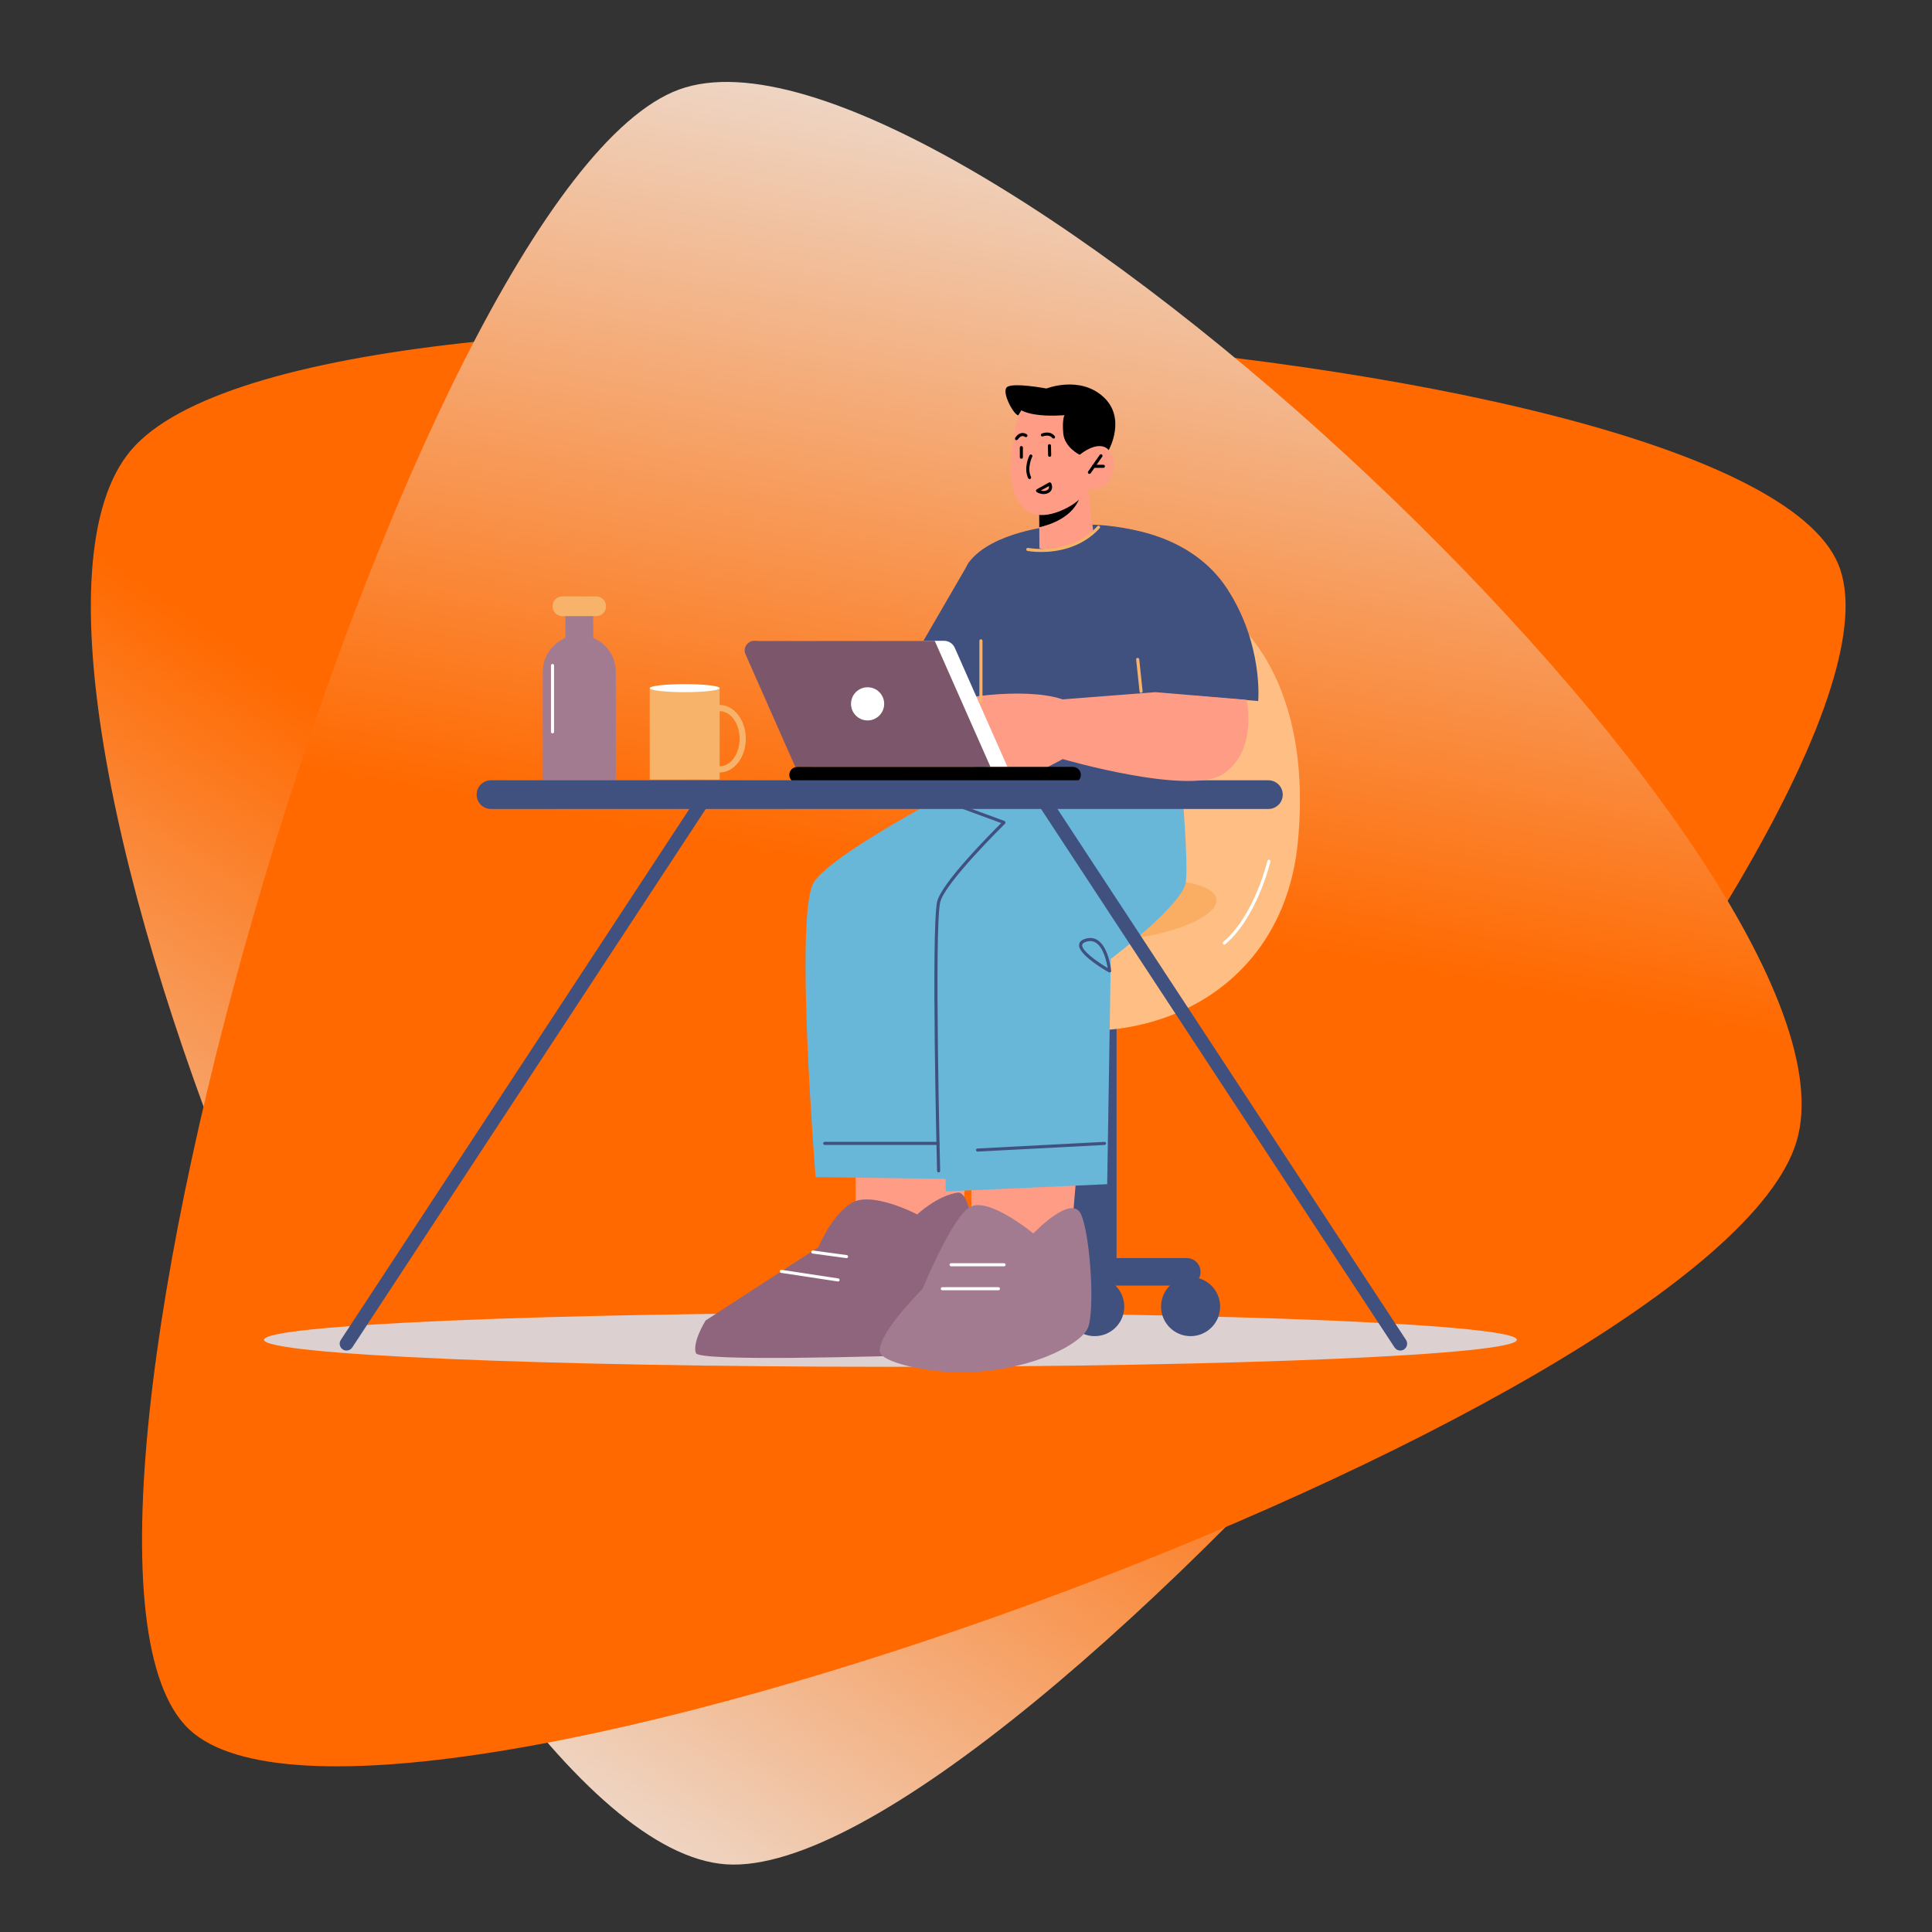 <?xml version="1.0" encoding="UTF-8" standalone="no"?>
<!DOCTYPE svg PUBLIC "-//W3C//DTD SVG 1.1//EN" "http://www.w3.org/Graphics/SVG/1.1/DTD/svg11.dtd">
<svg width="100%" height="100%" viewBox="0 0 1080 1080" version="1.1" xmlns="http://www.w3.org/2000/svg" xmlns:xlink="http://www.w3.org/1999/xlink" xml:space="preserve" xmlns:serif="http://www.serif.com/" style="fill-rule:evenodd;clip-rule:evenodd;stroke-linejoin:round;stroke-miterlimit:2;">
    <rect x="0" y="0" width="1080" height="1080" fill="#333333" stroke="none"/>
    <g transform="matrix(0.517,1.229,-1.383,0.582,1082.04,-499.094)">
        <path d="M547.128,243.92C654.353,243.92 922.416,718.654 868.803,813.601C815.191,908.548 279.064,908.548 225.452,813.601C171.839,718.654 439.902,243.92 547.128,243.92Z" style="fill:url(#_Linear1);"/>
    </g>
    <g transform="matrix(-0.971,-0.914,1.029,-1.093,386.005,1733.4)">
        <path d="M547.128,243.92C654.353,243.92 922.416,718.654 868.803,813.601C815.191,908.548 279.064,908.548 225.452,813.601C171.839,718.654 439.902,243.92 547.128,243.92Z" style="fill:url(#_Linear2);"/>
    </g>
    <g transform="matrix(3.455,0,0,3.455,-1662.69,-546.065)">
        <path d="M628.342,265.716L638.038,248.992L645.713,265.048L635.123,274.613L628.342,265.716Z" style="fill:rgb(64,80,127);fill-rule:nonzero;"/>
    </g>
    <g transform="matrix(3.455,0,0,3.455,-1662.69,-546.065)">
        <rect x="586.365" y="269.39" width="11.315" height="14.794" style="fill:rgb(247,179,105);fill-rule:nonzero;"/>
    </g>
    <g transform="matrix(3.455,0,0,3.455,-1662.69,-546.065)">
        <path d="M580.881,285.93L569.057,285.93L569.057,266.739C569.057,263.475 571.704,260.827 574.969,260.827C578.234,260.827 580.881,263.475 580.881,266.739L580.881,285.93Z" style="fill:rgb(163,123,144);fill-rule:nonzero;"/>
    </g>
    <g transform="matrix(3.455,0,0,3.455,-1662.69,-546.065)">
        <path d="M597.68,269.39C597.68,269.749 595.147,270.04 592.022,270.04C588.898,270.04 586.365,269.749 586.365,269.39C586.365,269.031 588.898,268.74 592.022,268.74C595.147,268.74 597.68,269.031 597.68,269.39Z" style="fill:white;fill-rule:nonzero;"/>
    </g>
    <g transform="matrix(3.455,0,0,3.455,-1662.69,-546.065)">
        <path d="M597.681,273.109C595.9,273.109 594.451,275.112 594.451,277.573C594.451,280.034 595.9,282.036 597.681,282.036C599.461,282.036 600.909,280.034 600.909,277.573C600.909,275.112 599.461,273.109 597.681,273.109ZM597.681,283.036C595.349,283.036 593.451,280.586 593.451,277.573C593.451,274.561 595.349,272.109 597.681,272.109C600.013,272.109 601.909,274.561 601.909,277.573C601.909,280.586 600.013,283.036 597.681,283.036Z" style="fill:rgb(247,179,105);fill-rule:nonzero;"/>
    </g>
    <g transform="matrix(3.455,0,0,3.455,-1662.69,-546.065)">
        <rect x="654.828" y="314.938" width="7.07" height="48.221" style="fill:rgb(64,80,127);fill-rule:nonzero;"/>
    </g>
    <g transform="matrix(3.455,0,0,3.455,-1662.69,-546.065)">
        <path d="M726.659,374.824C726.659,377.237 681.281,379.194 625.305,379.194C569.329,379.194 523.951,377.237 523.951,374.824C523.951,372.411 569.329,370.454 625.305,370.454C681.281,370.454 726.659,372.411 726.659,374.824Z" style="fill:rgb(221,208,208);fill-rule:nonzero;"/>
    </g>
    <g transform="matrix(3.455,0,0,3.455,-1662.69,-546.065)">
        <path d="M673.261,366.049L643.594,366.049C642.366,366.049 641.372,365.054 641.372,363.826C641.372,362.599 642.366,361.604 643.594,361.604L673.261,361.604C674.488,361.604 675.482,362.599 675.482,363.826C675.482,365.054 674.488,366.049 673.261,366.049Z" style="fill:rgb(64,80,127);fill-rule:nonzero;"/>
    </g>
    <g transform="matrix(3.455,0,0,3.455,-1662.69,-546.065)">
        <path d="M647.565,369.454C647.565,372.094 645.426,374.233 642.786,374.233C640.146,374.233 638.007,372.094 638.007,369.454C638.007,366.815 640.146,364.675 642.786,364.675C645.426,364.675 647.565,366.815 647.565,369.454Z" style="fill:rgb(64,80,127);fill-rule:nonzero;"/>
    </g>
    <g transform="matrix(3.455,0,0,3.455,-1662.69,-546.065)">
        <path d="M663.143,369.454C663.143,372.094 661.003,374.233 658.363,374.233C655.724,374.233 653.584,372.094 653.584,369.454C653.584,366.815 655.724,364.675 658.363,364.675C661.003,364.675 663.143,366.815 663.143,369.454Z" style="fill:rgb(64,80,127);fill-rule:nonzero;"/>
    </g>
    <g transform="matrix(3.455,0,0,3.455,-1662.69,-546.065)">
        <path d="M678.655,369.454C678.655,372.094 676.516,374.233 673.876,374.233C671.236,374.233 669.097,372.094 669.097,369.454C669.097,366.815 671.236,364.675 673.876,364.675C676.516,364.675 678.655,366.815 678.655,369.454Z" style="fill:rgb(64,80,127);fill-rule:nonzero;"/>
    </g>
    <g transform="matrix(3.455,0,0,3.455,-1662.69,-546.065)">
        <path d="M679.108,256.909C679.108,256.909 693.955,265.756 691.235,294.241C688.785,319.908 664.385,329.385 644.836,322.773C625.287,316.161 628.546,297.091 628.546,297.091L679.108,256.909Z" style="fill:rgb(255,190,131);fill-rule:nonzero;"/>
    </g>
    <g transform="matrix(3.455,0,0,3.455,-1662.69,-546.065)">
        <path d="M679.315,310.899L679.125,310.811C679.035,310.705 679.049,310.548 679.154,310.459C684.198,306.189 686.284,297.425 686.305,297.337C686.336,297.203 686.468,297.118 686.604,297.15C686.739,297.182 686.822,297.315 686.791,297.45C686.771,297.54 684.649,306.462 679.477,310.84L679.315,310.899Z" style="fill:white;fill-rule:nonzero;"/>
    </g>
    <g transform="matrix(3.455,0,0,3.455,-1662.69,-546.065)">
        <path d="M651.683,243.165C651.683,243.165 641.764,244.068 638.038,248.992C634.313,253.916 639.235,284.788 639.502,285.218C639.768,285.648 646.677,288.794 658.72,288.521C670.763,288.247 673.689,285.882 674.089,285.218C674.488,284.554 673.808,249.565 670.881,246.611C667.955,243.657 658.94,242.262 651.683,243.165Z" style="fill:rgb(64,80,127);fill-rule:nonzero;"/>
    </g>
    <g transform="matrix(3.455,0,0,3.455,-1662.69,-546.065)">
        <path d="M638.407,346.423L638.407,359.561L648.411,363.345L654.715,356.276L655.752,344.124L638.407,346.423Z" style="fill:rgb(255,156,133);fill-rule:nonzero;"/>
    </g>
    <g transform="matrix(3.455,0,0,3.455,-1662.69,-546.065)">
        <path d="M678.046,303.54C678.364,306.084 672.015,308.974 663.862,309.992C655.711,311.012 648.845,309.776 648.526,307.231C648.208,304.687 654.559,301.798 662.71,300.778C670.861,299.759 677.728,300.995 678.046,303.54Z" style="fill:rgb(249,174,100);fill-rule:nonzero;"/>
    </g>
    <g transform="matrix(3.455,0,0,3.455,-1662.69,-546.065)">
        <path d="M619.683,343.699L619.683,356.837L630.343,360.621L637.06,353.553L638.164,341.4L619.683,343.699Z" style="fill:rgb(255,156,133);fill-rule:nonzero;"/>
    </g>
    <g transform="matrix(3.455,0,0,3.455,-1662.69,-546.065)">
        <path d="M641.498,282.826C641.498,282.826 616.016,295.647 612.887,300.855C609.758,306.063 613.204,348.503 613.204,348.503L635.799,348.805L638.928,325.087L656.102,285.136L641.498,282.826Z" style="fill:rgb(104,182,216);fill-rule:nonzero;"/>
    </g>
    <g transform="matrix(3.455,0,0,3.455,-1662.69,-546.065)">
        <path d="M672.462,285.526C672.462,285.526 673.491,296.915 673.124,300.651C672.756,304.389 660.965,313.194 660.965,313.194L660.382,349.649L634.257,350.817C634.257,350.817 633.688,309.158 634.124,305.234C634.56,301.311 651.942,287.042 651.942,287.042L672.462,285.526Z" style="fill:rgb(104,182,216);fill-rule:nonzero;"/>
    </g>
    <g transform="matrix(3.455,0,0,3.455,-1662.69,-546.065)">
        <path d="M657.269,237.232L658.104,243.815C658.104,243.815 657.157,245.858 653.346,246.661C650.506,247.258 649.416,246.737 649.416,246.737L649.393,243.353L649.374,240.051L656.134,237.639L657.269,237.232Z" style="fill:rgb(255,156,133);fill-rule:nonzero;"/>
    </g>
    <g transform="matrix(3.455,0,0,3.455,-1662.69,-546.065)">
        <path d="M656.134,237.639C656.141,237.82 656.099,238.041 656.023,238.298C654.968,241.773 651.031,242.994 649.393,243.353L649.374,240.051L656.134,237.639Z" style="fill-rule:nonzero;"/>
    </g>
    <g transform="matrix(3.455,0,0,3.455,-1662.69,-546.065)">
        <path d="M646.002,225.232C646.002,225.232 643.595,233.925 645.539,238.337C647.482,242.75 651.567,241.429 653.946,240.183C656.325,238.937 657.27,237.234 657.27,237.234C657.27,237.234 659.724,237.693 660.979,235.293C662.233,232.894 660.912,230.531 659.494,230.149C658.076,229.768 656.624,230.959 656.624,230.959L657.53,228.403C657.53,228.403 650.565,217.067 646.002,225.232Z" style="fill:rgb(255,156,133);fill-rule:nonzero;"/>
    </g>
    <g transform="matrix(3.455,0,0,3.455,-1662.69,-546.065)">
        <path d="M647.824,235.565C647.731,235.565 647.642,235.513 647.599,235.423C646.799,233.761 647.763,231.806 647.804,231.723C647.866,231.6 648.016,231.552 648.14,231.611C648.263,231.674 648.313,231.823 648.251,231.947C648.242,231.965 647.357,233.768 648.05,235.206C648.109,235.33 648.057,235.48 647.933,235.54L647.824,235.565Z" style="fill-rule:nonzero;"/>
    </g>
    <g transform="matrix(3.455,0,0,3.455,-1662.69,-546.065)">
        <path d="M657.506,234.731L657.363,234.686C657.25,234.606 657.222,234.451 657.301,234.338L659.169,231.653C659.249,231.538 659.406,231.513 659.517,231.591C659.63,231.67 659.658,231.825 659.579,231.939L657.711,234.623L657.506,234.731Z" style="fill-rule:nonzero;"/>
    </g>
    <g transform="matrix(3.455,0,0,3.455,-1662.69,-546.065)">
        <path d="M659.762,233.748L658.191,233.745C658.053,233.745 657.941,233.633 657.941,233.495C657.941,233.356 658.054,233.245 658.191,233.245L659.762,233.248C659.9,233.248 660.012,233.36 660.012,233.498C660.012,233.637 659.899,233.748 659.762,233.748Z" style="fill-rule:nonzero;"/>
    </g>
    <g transform="matrix(3.455,0,0,3.455,-1662.69,-546.065)">
        <path d="M651.071,231.961C650.936,231.961 650.824,231.853 650.821,231.716L650.788,230.164C650.785,230.026 650.895,229.912 651.033,229.909C651.174,229.909 651.285,230.018 651.288,230.154L651.321,231.706C651.324,231.844 651.215,231.958 651.076,231.961L651.071,231.961Z" style="fill-rule:nonzero;"/>
    </g>
    <g transform="matrix(3.455,0,0,3.455,-1662.69,-546.065)">
        <path d="M646.496,232.274C646.358,232.274 646.246,232.163 646.246,232.025L646.242,230.473C646.242,230.334 646.354,230.222 646.491,230.222C646.63,230.222 646.742,230.333 646.742,230.471L646.746,232.023C646.746,232.162 646.635,232.274 646.497,232.274L646.496,232.274Z" style="fill-rule:nonzero;"/>
    </g>
    <g transform="matrix(3.455,0,0,3.455,-1662.69,-546.065)">
        <path d="M651.697,229.018L651.498,228.919C650.991,228.254 650.004,228.65 649.994,228.654C649.863,228.706 649.721,228.645 649.668,228.518C649.615,228.39 649.677,228.244 649.805,228.191C649.858,228.168 651.157,227.649 651.896,228.616C651.979,228.726 651.959,228.883 651.849,228.967L651.697,229.018Z" style="fill-rule:nonzero;"/>
    </g>
    <g transform="matrix(3.455,0,0,3.455,-1662.69,-546.065)">
        <path d="M645.712,229.281L645.591,229.25C645.471,229.184 645.427,229.031 645.493,228.91C645.507,228.885 645.843,228.287 646.427,228.139C646.74,228.061 647.056,228.121 647.366,228.318C647.482,228.394 647.517,228.548 647.442,228.664C647.368,228.78 647.215,228.815 647.097,228.74C646.904,228.616 646.724,228.58 646.55,228.623C646.18,228.718 645.934,229.148 645.931,229.152L645.712,229.281Z" style="fill-rule:nonzero;"/>
    </g>
    <g transform="matrix(3.455,0,0,3.455,-1662.69,-546.065)">
        <path d="M655.921,231.627C655.921,231.627 653.481,230.46 653.273,228.166C653.066,225.872 653.479,225.218 653.479,225.218C653.479,225.218 650.872,225.471 648.63,225.094C647.169,224.849 646.496,224.439 646.496,224.439L646.002,225.232C645.344,225.3 643.26,221.565 644.138,220.714C645.016,219.863 650.554,220.911 650.554,220.911C650.554,220.911 655.902,218.777 659.73,222.235C663.558,225.693 660.624,230.879 660.624,230.879C660.624,230.879 659.361,228.99 655.921,231.627Z" style="fill-rule:nonzero;"/>
    </g>
    <g transform="matrix(3.455,0,0,3.455,-1662.69,-546.065)">
        <path d="M649.646,237.421C649.906,237.499 650.257,237.539 650.609,237.377C650.781,237.297 650.889,237.191 650.937,237.052C650.978,236.933 650.972,236.805 650.951,236.697L649.646,237.421ZM650.087,237.991C649.459,237.991 648.979,237.667 648.951,237.648L648.843,237.431L648.972,237.224L650.973,236.113L651.167,236.093L651.316,236.219C651.327,236.239 651.575,236.734 651.409,237.216C651.315,237.485 651.117,237.692 650.82,237.83C650.565,237.948 650.316,237.991 650.087,237.991Z" style="fill-rule:nonzero;"/>
    </g>
    <g transform="matrix(3.455,0,0,3.455,-1662.69,-546.065)">
        <path d="M639.952,371.698C639.952,371.698 639.483,350.578 636.202,351.018C632.92,351.458 629.638,354.538 629.638,354.538C629.638,354.538 622.136,350.578 618.854,352.778C615.572,354.978 613.687,359.818 613.687,359.818L595.411,371.698C595.411,371.698 593.202,375.219 593.838,376.979C594.334,378.352 622.129,377.582 634.321,377.178C637.466,377.073 639.952,374.651 639.952,371.698Z" style="fill:rgb(142,101,125);fill-rule:nonzero;"/>
    </g>
    <g transform="matrix(3.455,0,0,3.455,-1662.69,-546.065)">
        <path d="M630.525,366.56C630.525,366.56 635.106,355.346 638.065,353.41C641.025,351.474 648.427,357.619 648.427,357.619C648.427,357.619 654.624,351.094 656.149,354.517C657.674,357.94 658.413,370.2 657.258,372.906C656.103,375.612 647.6,380.118 636.43,380.087C631.166,380.072 623.575,378.447 623.57,376.639C623.563,373.795 628.73,368.434 630.525,366.56Z" style="fill:rgb(163,123,144);fill-rule:nonzero;"/>
    </g>
    <g transform="matrix(3.455,0,0,3.455,-1662.69,-546.065)">
        <path d="M643.694,362.931L635.123,362.931C634.985,362.931 634.873,362.818 634.873,362.681C634.873,362.543 634.985,362.431 635.123,362.431L643.694,362.431C643.832,362.431 643.944,362.543 643.944,362.681C643.944,362.818 643.832,362.931 643.694,362.931Z" style="fill:white;fill-rule:nonzero;"/>
    </g>
    <g transform="matrix(3.455,0,0,3.455,-1662.69,-546.065)">
        <path d="M642.786,366.81L633.705,366.81C633.567,366.81 633.455,366.697 633.455,366.56C633.455,366.422 633.567,366.31 633.705,366.31L642.786,366.31C642.924,366.31 643.036,366.422 643.036,366.56C643.036,366.697 642.924,366.81 642.786,366.81Z" style="fill:white;fill-rule:nonzero;"/>
    </g>
    <g transform="matrix(3.455,0,0,3.455,-1662.69,-546.065)">
        <path d="M618.209,361.616L612.711,360.869C612.574,360.851 612.479,360.724 612.497,360.587C612.517,360.451 612.636,360.362 612.779,360.373L618.243,361.118C618.38,361.137 618.476,361.264 618.457,361.4C618.439,361.525 618.332,361.616 618.209,361.616Z" style="fill:white;fill-rule:nonzero;"/>
    </g>
    <g transform="matrix(3.455,0,0,3.455,-1662.69,-546.065)">
        <path d="M616.837,365.394L607.607,363.993C607.471,363.973 607.377,363.845 607.397,363.709C607.418,363.573 607.533,363.478 607.682,363.499L616.874,364.897C617.011,364.917 617.104,365.045 617.084,365.181C617.065,365.305 616.959,365.394 616.837,365.394Z" style="fill:white;fill-rule:nonzero;"/>
    </g>
    <g transform="matrix(3.455,0,0,3.455,-1662.69,-546.065)">
        <path d="M633.105,347.743C632.97,347.743 632.859,347.636 632.855,347.499C632.815,345.911 631.895,308.544 632.861,303.97C633.485,301.014 641.583,292.863 643.238,291.222L636.564,288.772C636.435,288.725 636.368,288.581 636.416,288.451C636.464,288.321 636.607,288.254 636.736,288.303L643.78,290.889L643.938,291.07L643.869,291.302C643.771,291.398 634.001,300.995 633.35,304.073C632.396,308.59 633.346,347.099 633.355,347.487C633.358,347.625 633.25,347.739 633.111,347.743L633.105,347.743Z" style="fill:rgb(64,80,127);fill-rule:nonzero;"/>
    </g>
    <g transform="matrix(3.455,0,0,3.455,-1662.69,-546.065)">
        <path d="M653.188,280.868C653.188,280.868 647.389,284.047 646.167,284.024C644.946,284.002 640.552,284.029 640.268,283.136L641.569,280.149C641.569,280.149 639.264,281.451 637.52,280.794C635.776,280.136 633.603,278.657 633.047,277.396C632.491,276.134 634.415,276.174 634.415,276.174C634.415,276.174 631.12,273.572 633.706,272.109C636.292,270.648 648.845,269.089 654.103,271.582C659.36,274.074 653.188,280.868 653.188,280.868Z" style="fill:rgb(255,156,133);fill-rule:nonzero;"/>
    </g>
    <g transform="matrix(3.455,0,0,3.455,-1662.69,-546.065)">
        <path d="M634.415,276.424C634.322,276.424 634.232,276.371 634.189,276.281C634.13,276.157 634.183,276.008 634.308,275.948C637.131,274.601 640.212,274.66 640.342,274.663C640.479,274.666 640.589,274.781 640.586,274.919C640.583,275.057 640.493,275.17 640.33,275.163C640.296,275.16 637.229,275.106 634.522,276.399L634.415,276.424Z" style="fill-rule:nonzero;"/>
    </g>
    <g transform="matrix(3.455,0,0,3.455,-1662.69,-546.065)">
        <path d="M657.64,310.312C657.439,310.312 657.23,310.345 657.01,310.411C656.586,310.539 656.358,310.719 656.334,310.944C656.235,311.842 658.651,313.603 660.455,314.673C660.293,313.668 659.804,311.419 658.591,310.606C658.297,310.409 657.982,310.312 657.64,310.312ZM660.772,315.396L660.65,315.363C660.139,315.076 655.659,312.508 655.837,310.89C655.886,310.446 656.231,310.124 656.865,309.933C657.604,309.708 658.279,309.797 658.869,310.19C660.641,311.378 661.007,314.969 661.021,315.121C661.03,315.214 660.987,315.304 660.909,315.355L660.772,315.396Z" style="fill:rgb(64,80,127);fill-rule:nonzero;"/>
    </g>
    <g transform="matrix(3.455,0,0,3.455,-1662.69,-546.065)">
        <path d="M644.241,282.132L612.659,282.132L603.639,261.73L633.977,261.73C634.733,261.73 635.419,262.176 635.725,262.868L644.241,282.132Z" style="fill:white;fill-rule:nonzero;"/>
    </g>
    <g transform="matrix(3.455,0,0,3.455,-1662.69,-546.065)">
        <path d="M641.498,282.132L609.915,282.132L601.865,263.923C601.408,262.891 602.165,261.73 603.294,261.73L632.478,261.73L641.498,282.132Z" style="fill:rgb(124,87,108);fill-rule:nonzero;"/>
    </g>
    <g transform="matrix(3.455,0,0,3.455,-1662.69,-546.065)">
        <path d="M654.828,284.709L610.237,284.709C609.526,284.709 608.949,284.133 608.949,283.421C608.949,282.709 609.526,282.132 610.237,282.132L654.828,282.132C655.54,282.132 656.117,282.709 656.117,283.421C656.117,284.133 655.54,284.709 654.828,284.709Z" style="fill-rule:nonzero;"/>
    </g>
    <g transform="matrix(3.455,0,0,3.455,-1662.69,-546.065)">
        <path d="M672.602,286.696C663.986,286.696 656.937,284.924 656.865,284.906C656.709,284.866 656.614,284.707 656.654,284.551C656.695,284.396 656.849,284.302 657.01,284.34C657.081,284.358 664.327,286.171 673.096,286.11C673.258,286.11 673.389,286.239 673.39,286.4C673.391,286.562 673.262,286.693 673.1,286.694C672.934,286.695 672.767,286.696 672.602,286.696Z" style="fill:rgb(255,186,87);fill-rule:nonzero;"/>
    </g>
    <g transform="matrix(3.455,0,0,3.455,-1662.69,-546.065)">
        <path d="M686.465,288.939L560.676,288.939C559.396,288.939 558.356,287.899 558.356,286.618C558.356,285.338 559.396,284.299 560.676,284.299L686.465,284.299C687.746,284.299 688.785,285.338 688.785,286.618C688.785,287.899 687.746,288.939 686.465,288.939Z" style="fill:rgb(64,80,127);fill-rule:nonzero;"/>
    </g>
    <g transform="matrix(3.455,0,0,3.455,-1662.69,-546.065)">
        <path d="M639.408,344.374C639.276,344.374 639.166,344.271 639.158,344.137C639.151,343.999 639.257,343.882 639.396,343.874L659.934,342.799C660.077,342.804 660.188,342.898 660.196,343.036C660.203,343.174 660.098,343.291 659.959,343.299L639.421,344.374L639.408,344.374Z" style="fill:rgb(64,80,127);fill-rule:nonzero;"/>
    </g>
    <g transform="matrix(3.455,0,0,3.455,-1662.69,-546.065)">
        <path d="M633.004,343.299L614.676,343.299C614.538,343.299 614.426,343.187 614.426,343.049C614.426,342.911 614.538,342.799 614.676,342.799L633.004,342.799C633.142,342.799 633.254,342.911 633.254,343.049C633.254,343.187 633.142,343.299 633.004,343.299Z" style="fill:rgb(64,80,127);fill-rule:nonzero;"/>
    </g>
    <g transform="matrix(3.455,0,0,3.455,-1662.69,-546.065)">
        <path d="M707.805,376.563C707.443,376.563 707.09,376.387 706.877,376.063L649.383,288.483C649.047,287.972 649.189,287.284 649.701,286.948C650.213,286.612 650.9,286.755 651.236,287.267L708.73,374.846C709.066,375.357 708.924,376.045 708.412,376.381C708.225,376.504 708.014,376.563 707.805,376.563Z" style="fill:rgb(64,80,127);fill-rule:nonzero;"/>
    </g>
    <g transform="matrix(3.455,0,0,3.455,-1662.69,-546.065)">
        <path d="M537.309,376.563C537.1,376.563 536.889,376.504 536.701,376.381C536.189,376.045 536.047,375.357 536.383,374.846L593.877,287.267C594.214,286.755 594.902,286.614 595.412,286.948C595.924,287.284 596.066,287.972 595.73,288.483L538.236,376.063C538.023,376.387 537.669,376.563 537.309,376.563Z" style="fill:rgb(64,80,127);fill-rule:nonzero;"/>
    </g>
    <g transform="matrix(3.455,0,0,3.455,-1662.69,-546.065)">
        <path d="M624.297,271.931C624.297,273.412 623.096,274.613 621.614,274.613C620.133,274.613 618.932,273.412 618.932,271.931C618.932,270.449 620.133,269.248 621.614,269.248C623.096,269.248 624.297,270.449 624.297,271.931Z" style="fill:white;fill-rule:nonzero;"/>
    </g>
    <g transform="matrix(3.455,0,0,3.455,-1662.69,-546.065)">
        <rect x="572.719" y="256.909" width="4.5" height="6.639" style="fill:rgb(163,123,144);fill-rule:nonzero;"/>
    </g>
    <g transform="matrix(3.455,0,0,3.455,-1662.69,-546.065)">
        <path d="M577.706,257.741L572.232,257.741C571.351,257.741 570.636,257.026 570.636,256.146C570.636,255.263 571.351,254.548 572.232,254.548L577.706,254.548C578.588,254.548 579.303,255.263 579.303,256.146C579.303,257.026 578.588,257.741 577.706,257.741Z" style="fill:rgb(247,179,105);fill-rule:nonzero;"/>
    </g>
    <g transform="matrix(3.455,0,0,3.455,-1662.69,-546.065)">
        <path d="M570.636,276.712C570.498,276.712 570.386,276.6 570.386,276.462L570.386,265.723C570.386,265.585 570.498,265.473 570.636,265.473C570.773,265.473 570.886,265.585 570.886,265.723L570.886,276.462C570.886,276.6 570.773,276.712 570.636,276.712Z" style="fill:white;fill-rule:nonzero;"/>
    </g>
    <g transform="matrix(3.455,0,0,3.455,-1662.69,-546.065)">
        <path d="M663.08,243.577C663.08,243.577 673.986,244.43 679.761,253.264C685.668,262.301 684.812,271.475 684.812,271.475L665.863,269.915L663.08,243.577Z" style="fill:rgb(64,80,127);fill-rule:nonzero;"/>
    </g>
    <g transform="matrix(3.455,0,0,3.455,-1662.69,-546.065)">
        <path d="M682.926,271.28C682.926,271.28 684.786,279.381 679.261,283.208C673.915,286.911 653.188,280.868 653.188,280.868L653.131,271.207L668.179,270.04L682.926,271.28Z" style="fill:rgb(255,156,133);fill-rule:nonzero;"/>
    </g>
    <g transform="matrix(3.455,0,0,3.455,-1662.69,-546.065)">
        <path d="M649.694,247.363C648.378,247.363 647.51,247.197 647.485,247.192C647.35,247.165 647.262,247.033 647.289,246.898C647.315,246.763 647.441,246.676 647.583,246.702C647.649,246.717 654.374,247.989 658.793,243.184C658.886,243.082 659.045,243.074 659.146,243.169C659.247,243.262 659.254,243.42 659.16,243.522C656.159,246.787 652.148,247.363 649.694,247.363Z" style="fill:rgb(247,179,105);fill-rule:nonzero;"/>
    </g>
    <g transform="matrix(3.455,0,0,3.455,-1662.69,-546.065)">
        <path d="M665.863,270.165C665.736,270.165 665.628,270.069 665.614,269.941L665.067,264.766C665.054,264.628 665.153,264.505 665.29,264.49C665.428,264.481 665.551,264.576 665.565,264.713L666.112,269.889C666.126,270.026 666.026,270.149 665.89,270.164L665.863,270.165Z" style="fill:rgb(247,179,105);fill-rule:nonzero;"/>
    </g>
    <g transform="matrix(3.455,0,0,3.455,-1662.69,-546.065)">
        <path d="M639.952,271.725C639.814,271.725 639.702,271.612 639.702,271.475L639.702,261.73C639.702,261.592 639.814,261.48 639.952,261.48C640.09,261.48 640.202,261.592 640.202,261.73L640.202,271.475C640.202,271.612 640.09,271.725 639.952,271.725Z" style="fill:rgb(247,179,105);fill-rule:nonzero;"/>
    </g>
    <defs>
        <linearGradient id="_Linear1" x1="0" y1="0" x2="1" y2="0" gradientUnits="userSpaceOnUse" gradientTransform="matrix(-208.501,-284.591,320.329,-185.24,824.65,917.784)"><stop offset="0" style="stop-color:rgb(235,235,235);stop-opacity:1"/><stop offset="1" style="stop-color:rgb(255,105,0);stop-opacity:1"/></linearGradient>
        <linearGradient id="_Linear2" x1="0" y1="0" x2="1" y2="0" gradientUnits="userSpaceOnUse" gradientTransform="matrix(-208.501,-284.591,320.329,-185.24,824.65,917.784)"><stop offset="0" style="stop-color:rgb(235,235,235);stop-opacity:1"/><stop offset="1" style="stop-color:rgb(255,105,0);stop-opacity:1"/></linearGradient>
    </defs>
</svg>

